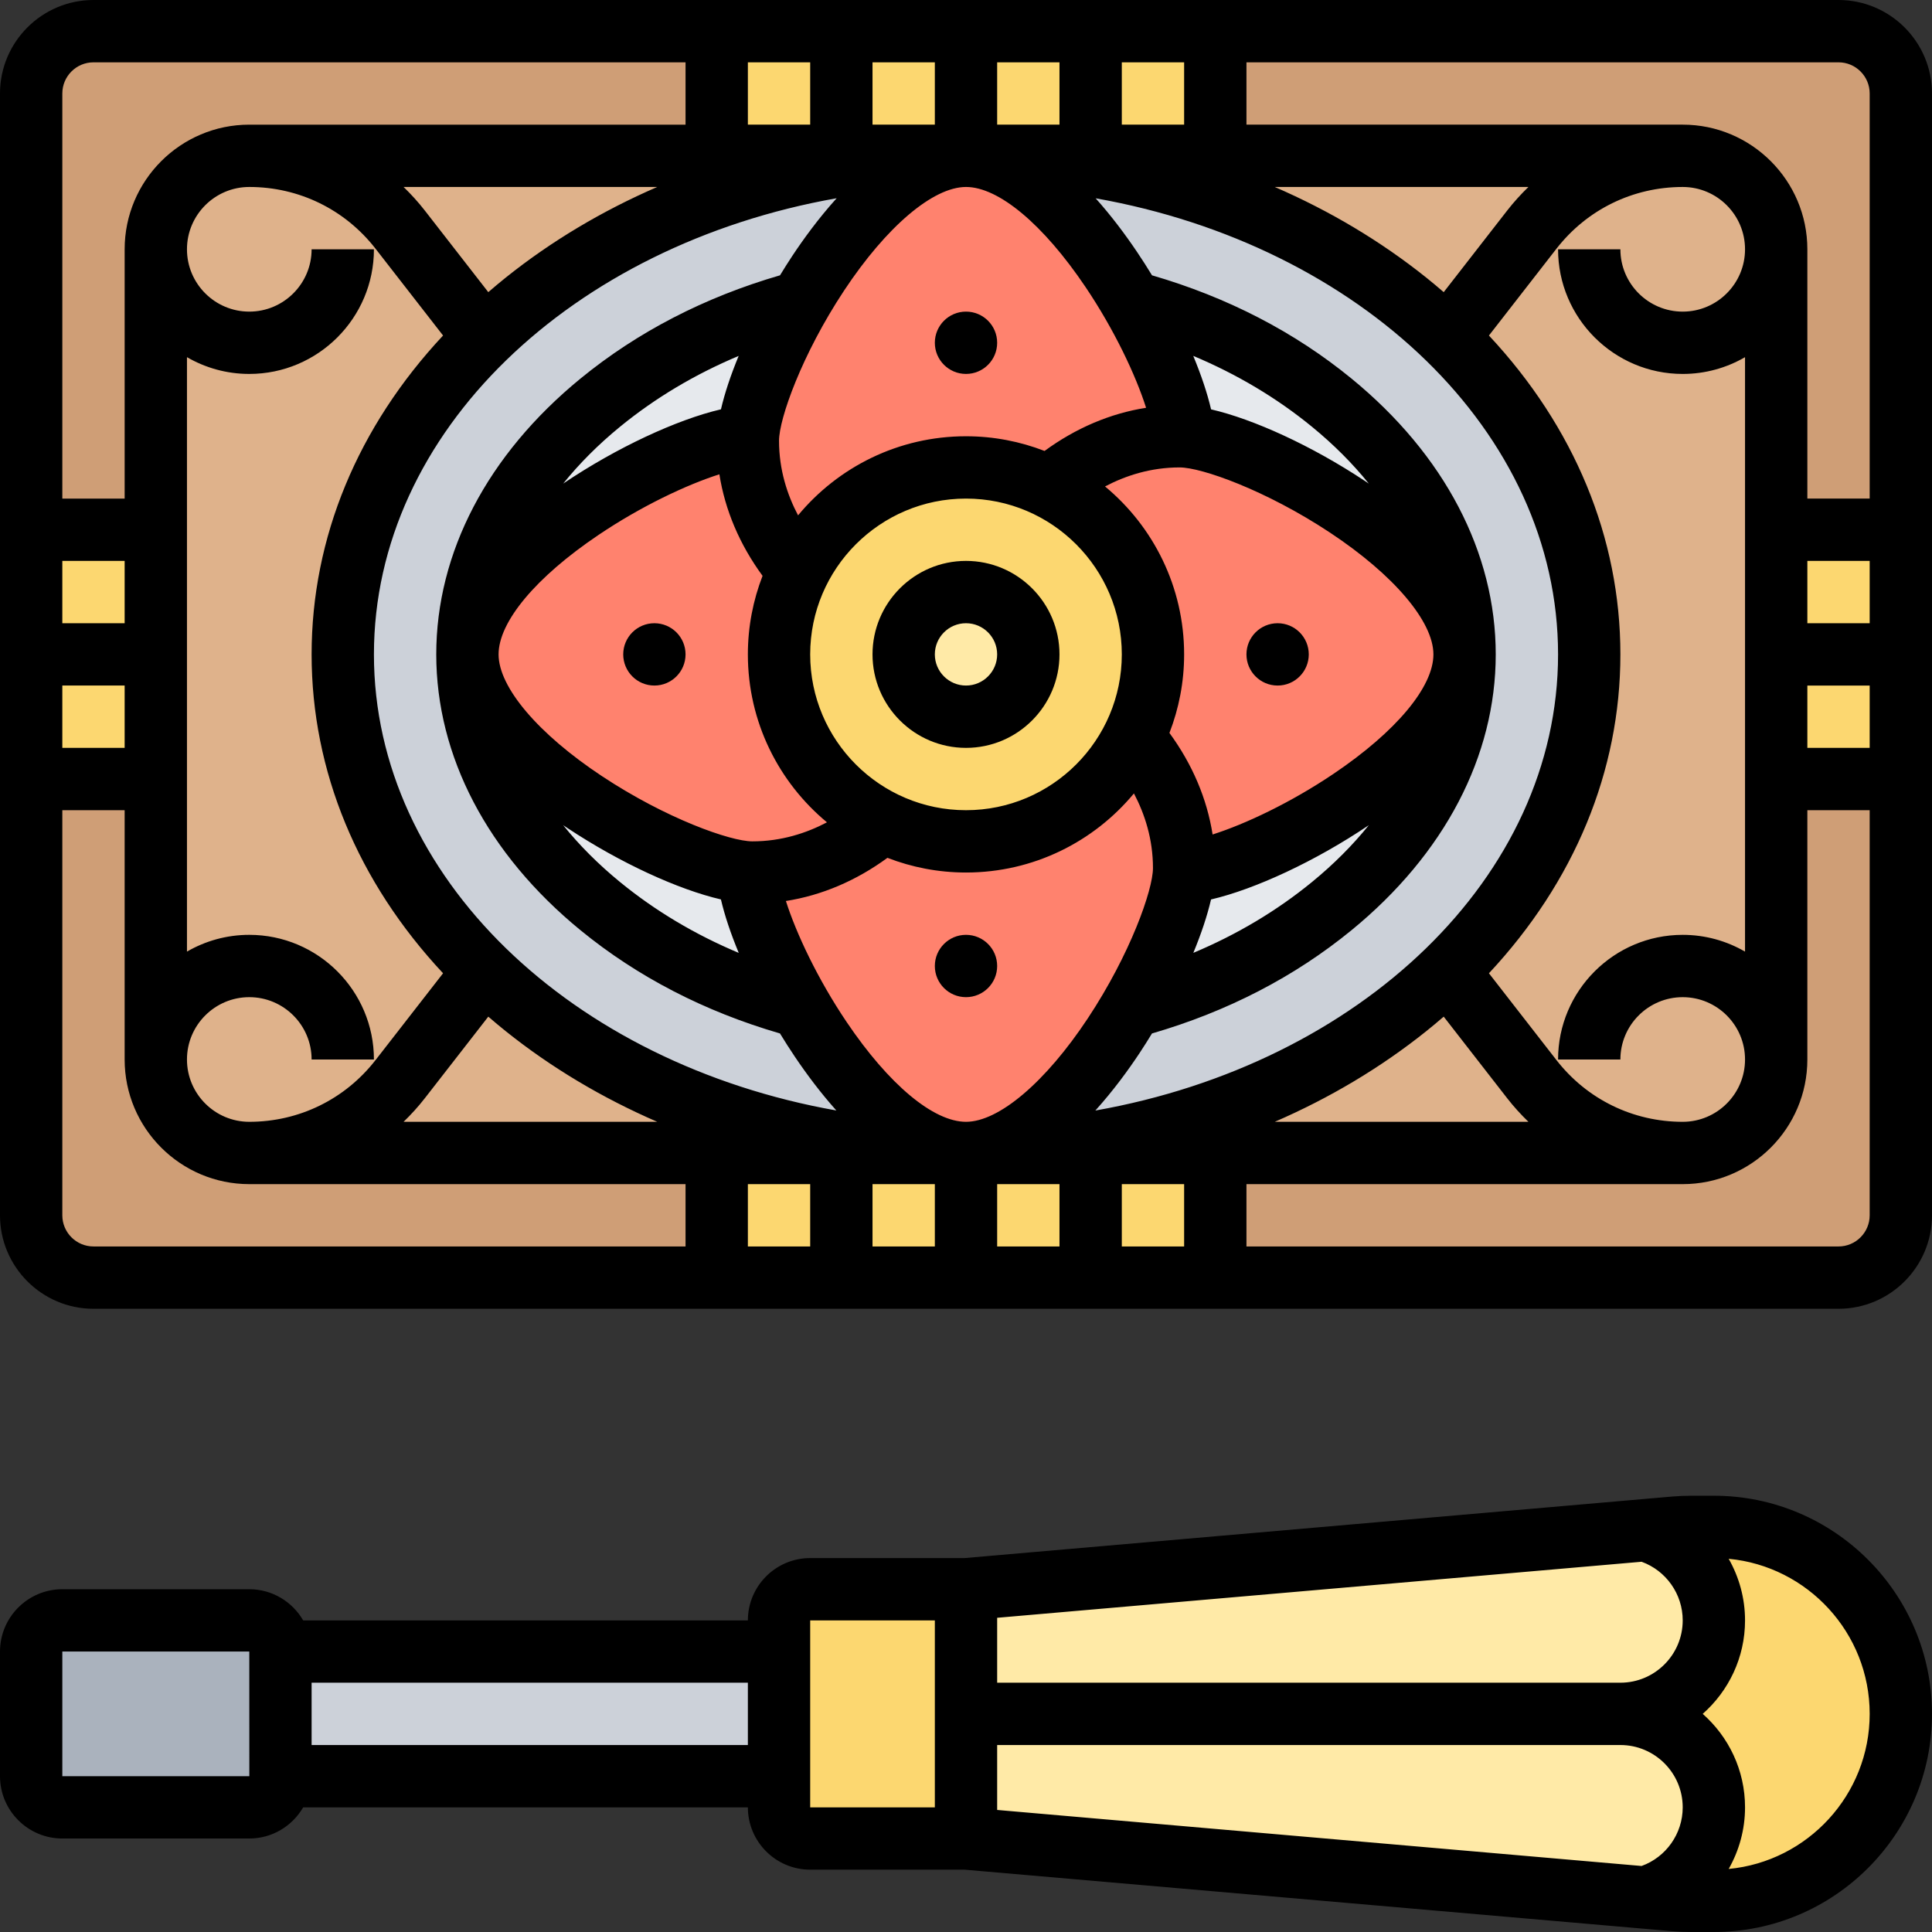 <svg id="Layer_30" enable-background="new 0 0 496 496" height="512" viewBox="0 0 496 496" width="512" xmlns="http://www.w3.org/2000/svg"><rect x="0" y="0" width="496" height="496" fill="#333333" stroke="none"/><g><g><g><path d="m184 296v32h-160c-8.84 0-16-7.16-16-16v-112h32v72c0 6.62 2.69 12.62 7.03 16.97 4.35 4.34 10.35 7.03 16.97 7.03z" fill="#cf9e76"/></g><g><path d="m488 200v112c0 8.84-7.16 16-16 16h-160v-32h120c6.62 0 12.62-2.69 16.97-7.03 4.34-4.35 7.03-10.35 7.03-16.97v-72z" fill="#cf9e76"/></g><g><path d="m488 24v112h-32v-72c0-6.62-2.69-12.62-7.03-16.97-4.35-4.34-10.35-7.03-16.97-7.03h-120v-32h160c8.84 0 16 7.16 16 16z" fill="#cf9e76"/></g><g><path d="m184 8v32h-120c-6.62 0-12.62 2.69-16.97 7.03-4.34 4.35-7.03 10.35-7.03 16.97v72h-32v-112c0-8.84 7.16-16 16-16z" fill="#cf9e76"/></g><g><path d="m448.97 47.03c-4.35-4.34-10.35-7.03-16.97-7.03h-120-64c49.81 0 94.29 18.2 123.64 46.75 22.72 22.1 36.36 50.41 36.36 81.25s-13.64 59.15-36.36 81.25c-29.35 28.55-73.83 46.75-123.64 46.75h64 120c6.62 0 12.62-2.69 16.97-7.03 4.34-4.35 7.03-10.35 7.03-16.97v-72-64-72c0-6.62-2.69-12.62-7.03-16.97z" fill="#dfb28b"/></g><g><path d="m88 168c0-30.84 13.64-59.15 36.36-81.25 29.35-28.55 73.83-46.75 123.64-46.75h-64-120c-6.62 0-12.62 2.69-16.97 7.03-4.34 4.35-7.03 10.35-7.03 16.97v72 64 72c0 6.62 2.69 12.62 7.03 16.97 4.35 4.34 10.35 7.03 16.97 7.03h120 64c-49.81 0-94.29-18.2-123.64-46.75-22.72-22.1-36.36-50.41-36.36-81.25z" fill="#dfb28b"/></g><g><path d="m312 296v32h-128v-32h64z" fill="#fcd770"/></g><g><path d="m456 136h32v64h-32z" fill="#fcd770"/></g><g><path d="m312 8v32h-64-64v-32z" fill="#fcd770"/></g><g><path d="m8 136h32v64h-32z" fill="#fcd770"/></g><g><path d="m376 168c0-.22 0-.44-.01-.66-.22-23.45-12.3-46.14-34.1-63.97-14.55-11.91-32.1-20.67-51.38-25.86-11.04-19-27.27-37.51-42.51-37.51 49.81 0 94.29 18.2 123.64 46.75 22.72 22.1 36.36 50.41 36.36 81.25s-13.64 59.15-36.36 81.25c-29.35 28.55-73.83 46.75-123.64 46.75 15.24 0 31.47-18.52 42.51-37.51 19.28-5.2 36.83-13.95 51.38-25.86 22-18 34.11-40.95 34.11-64.63z" fill="#ccd1d9"/></g><g><path d="m205.49 258.49c11.04 19 27.27 37.51 42.51 37.51-49.81 0-94.29-18.2-123.64-46.75-22.72-22.1-36.36-50.41-36.36-81.25s13.64-59.15 36.36-81.25c29.35-28.55 73.83-46.75 123.64-46.75-15.24 0-31.47 18.52-42.51 37.51-19.28 5.2-36.83 13.95-51.38 25.86-22 18-34.11 40.95-34.11 64.63 0 .22 0 .44.01.66.22 23.45 12.3 46.14 34.1 63.97 14.55 11.91 32.1 20.67 51.38 25.86z" fill="#ccd1d9"/></g><g><path d="m341.89 103.37c21.8 17.83 33.88 40.52 34.1 63.97-.9-25.79-53.88-54.14-72.03-55.3-.48-7.56-5.68-21.17-13.45-34.53 19.28 5.19 36.83 13.95 51.38 25.86z" fill="#e6e9ed"/></g><g><path d="m376 168c0 23.68-12.11 46.63-34.11 64.63-14.55 11.91-32.1 20.66-51.38 25.86 7.77-13.36 12.97-26.97 13.45-34.53 18.32-1.17 72.04-30 72.04-55.96z" fill="#e6e9ed"/></g><g><path d="m192.04 223.96c.48 7.56 5.68 21.17 13.45 34.53-19.28-5.19-36.83-13.95-51.38-25.86-21.8-17.83-33.88-40.52-34.1-63.97.9 25.79 53.88 54.14 72.03 55.3z" fill="#e6e9ed"/></g><g><path d="m205.49 77.51c-7.77 13.36-12.97 26.97-13.45 34.53-18.32 1.17-72.04 30-72.04 55.96 0-23.68 12.11-46.63 34.11-64.63 14.55-11.91 32.1-20.66 51.38-25.86z" fill="#e6e9ed"/></g><g><path d="m375.99 167.34c-.9-25.79-53.88-54.14-72.03-55.3-.48-7.56-5.68-21.17-13.45-34.53-11.04-19-27.27-37.51-42.51-37.51s-31.47 18.52-42.51 37.51c-7.77 13.36-12.97 26.97-13.45 34.53-18.32 1.17-72.04 30-72.04 55.96 0 .22 0 .44.01.66.9 25.79 53.88 54.14 72.03 55.3.48 7.56 5.68 21.17 13.45 34.53 11.04 19 27.27 37.51 42.51 37.51s31.47-18.52 42.51-37.51c7.77-13.36 12.97-26.97 13.45-34.53 18.32-1.17 72.04-30 72.04-55.96 0-.22 0-.44-.01-.66z" fill="#ff826e"/></g><g><path d="m205 146.64c7.86-15.79 24.16-26.64 43-26.64 7.68 0 14.93 1.8 21.36 5 15.79 7.86 26.64 24.16 26.64 43 0 7.68-1.8 14.93-5 21.36-7.86 15.79-24.16 26.64-43 26.64-7.68 0-14.93-1.8-21.36-5-15.79-7.86-26.64-24.16-26.64-43 0-7.68 1.8-14.93 5-21.36z" fill="#fcd770"/></g><g><circle cx="248" cy="168" fill="#ffeaa7" r="16"/></g><g><path d="m473.94 406.06c8.69 8.68 14.06 20.68 14.06 33.94 0 26.51-21.49 48-48 48h-5.92c-1.39 0-2.77-.06-4.16-.18l-7.6-.66c5.1-1.38 9.52-4.41 12.66-8.47 3.15-4.06 5.02-9.15 5.02-14.69 0-13.25-10.75-24-24-24 13.25 0 24-10.75 24-24 0-5.54-1.87-10.63-5.02-14.69-3.14-4.06-7.56-7.08-12.66-8.47l7.6-.66c1.39-.12 2.77-.18 4.16-.18h5.92c13.26 0 25.26 5.37 33.94 14.06z" fill="#fcd770"/></g><g><path d="m248 440v32h-40c-4.42 0-8-3.58-8-8v-8-32-8c0-4.42 3.58-8 8-8h40z" fill="#fcd770"/></g><g><path d="m440 464c0 5.54-1.87 10.63-5.02 14.69-3.14 4.06-7.56 7.09-12.66 8.47l-174.32-15.16v-32h168c13.25 0 24 10.75 24 24z" fill="#ffeaa7"/></g><g><path d="m434.98 401.31c3.15 4.06 5.02 9.15 5.02 14.69 0 13.25-10.75 24-24 24h-168v-32l174.32-15.16c5.1 1.39 9.52 4.41 12.66 8.47z" fill="#ffeaa7"/></g><g><path d="m72 424v32c0 4.42-3.58 8-8 8h-48c-4.42 0-8-3.58-8-8v-32c0-4.42 3.58-8 8-8h48c4.42 0 8 3.58 8 8z" fill="#aab2bd"/></g><g><path d="m72 424h128v32h-128z" fill="#ccd1d9"/></g></g><g><path d="m440 384h-5.917c-1.615 0-3.247.071-4.852.211l-181.579 15.789h-39.652c-8.822 0-16 7.178-16 16h-114.165c-2.772-4.774-7.928-8-13.835-8h-48c-8.822 0-16 7.178-16 16v32c0 8.822 7.178 16 16 16h48c5.907 0 11.063-3.226 13.835-8h114.165c0 8.822 7.178 16 16 16h39.652l181.577 15.789c1.604.14 3.237.211 4.854.211h5.917c30.879 0 56-25.122 56-56s-25.121-56-56-56zm-376 72h-48v-32h48l.01 32s-.003 0-.01 0zm16-8v-16h112v16zm352 16c0 6.771-4.283 12.786-10.56 15.052l-165.44-14.386v-16.666h160c8.822 0 16 7.178 16 16zm-176-32v-16.666l165.441-14.386c6.276 2.266 10.559 8.281 10.559 15.052 0 8.822-7.178 16-16 16zm-48-16h32v48h-32zm235.799 63.815c2.684-4.711 4.201-10.129 4.201-15.815 0-9.551-4.211-18.132-10.868-24 6.657-5.868 10.868-14.449 10.868-24 0-5.686-1.517-11.104-4.201-15.815 20.28 1.92 36.201 19.041 36.201 39.815s-15.921 37.895-36.201 39.815z"/><path d="m472 0h-448c-13.233 0-24 10.766-24 24v288c0 13.234 10.767 24 24 24h448c13.233 0 24-10.766 24-24v-288c0-13.234-10.767-24-24-24zm8 24v104h-16v-64c0-17.645-14.355-32-32-32h-112v-16h152c4.411 0 8 3.589 8 8zm-448 136h-16v-16h16zm0 16v16h-16v-16zm32 64c-5.826 0-11.289 1.573-16 4.305v-152.61c4.711 2.732 10.174 4.305 16 4.305 17.645 0 32-14.355 32-32h-16c0 8.822-7.178 16-16 16s-16-7.178-16-16 7.178-16 16-16c12.766 0 24.582 5.779 32.42 15.856l17.328 22.279c-21.9 23.439-33.748 51.879-33.748 81.865s11.848 58.426 33.748 81.865l-17.328 22.279c-7.838 10.077-19.654 15.856-32.42 15.856-8.822 0-16-7.178-16-16s7.178-16 16-16 16 7.178 16 16h16c0-17.645-14.355-32-32-32zm217.207 45.108c4.65-5.149 8.534-10.498 11.405-14.835 1.081-1.633 2.12-3.289 3.135-4.953 19.371-5.632 36.589-14.534 51.211-26.498 23.887-19.544 37.042-44.696 37.042-70.822s-13.155-51.278-37.041-70.821c-14.621-11.963-31.836-20.864-51.203-26.496-1.237-2.029-2.519-4.038-3.845-6.005-3.047-4.52-6.624-9.301-10.629-13.772 67.858 12.013 118.718 59.949 118.718 117.094 0 57.166-50.898 105.116-118.793 117.108zm-185.207-117.108c0-57.166 50.898-105.116 118.793-117.108-4.65 5.149-8.534 10.498-11.405 14.835-1.081 1.633-2.12 3.289-3.135 4.953-19.371 5.632-36.589 14.534-51.211 26.498-23.887 19.544-37.042 44.696-37.042 70.822s13.155 51.278 37.041 70.821c14.621 11.963 31.836 20.864 51.203 26.496 1.237 2.029 2.519 4.038 3.845 6.005 3.047 4.52 6.624 9.301 10.629 13.772-67.858-12.013-118.718-59.949-118.718-117.094zm182.645-94.378c7.435 11.029 12.938 22.72 15.59 31.066-9.188 1.446-18.026 5.195-26.068 11.083-6.263-2.426-13.059-3.771-20.167-3.771-17.324 0-32.834 7.909-43.114 20.305-2.771-5.261-4.886-11.705-4.886-19.162 0-5.581 5.813-22.095 16.729-38.584 10.845-16.382 22.828-26.559 31.271-26.559 8.372 0 19.828 9.579 30.645 25.622zm-30.645 214.378c-8.372 0-19.828-9.579-30.645-25.622-7.435-11.029-12.938-22.72-15.59-31.066 9.188-1.446 18.026-5.195 26.068-11.083 6.263 2.426 13.059 3.771 20.167 3.771 17.324 0 32.834-7.909 43.114-20.305 2.771 5.261 4.886 11.705 4.886 19.162 0 5.581-5.813 22.095-16.729 38.584-10.845 16.382-22.828 26.559-31.271 26.559zm54.857-168c5.581 0 22.094 5.814 38.584 16.729 16.382 10.845 26.559 22.827 26.559 31.271 0 8.372-9.578 19.828-25.622 30.645-11.028 7.435-22.72 12.938-31.066 15.589-1.446-9.188-5.194-18.026-11.083-26.068 2.426-6.262 3.771-13.058 3.771-20.166 0-17.324-7.909-32.834-20.305-43.114 5.262-2.771 11.706-4.886 19.162-4.886zm-14.857 48c0 22.056-17.944 40-40 40s-40-17.944-40-40 17.944-40 40-40 40 17.944 40 40zm-75.695 43.114c-5.261 2.771-11.706 4.886-19.162 4.886-5.581 0-22.094-5.814-38.584-16.729-16.382-10.845-26.559-22.827-26.559-31.271 0-8.372 9.578-19.828 25.622-30.645 11.028-7.435 22.72-12.938 31.066-15.589 1.446 9.188 5.194 18.026 11.083 26.068-2.426 6.262-3.771 13.058-3.771 20.166 0 17.324 7.909 32.834 20.305 43.114zm-27.214-106.032c-11.273 2.621-26.806 9.832-40.413 19.007-.031.021-.062.043-.093.064 4.141-5.14 9.017-10.031 14.589-14.591 9.041-7.398 19.243-13.477 30.463-18.188-2.048 4.942-3.594 9.597-4.546 13.708zm-39.364 107.53c13.519 8.949 28.404 15.762 39.355 18.297.955 4.11 2.523 8.782 4.574 13.726-11.227-4.713-21.436-10.795-30.483-18.197-5.573-4.56-10.448-9.451-14.589-14.591.387.262.769.518 1.143.765zm165.182 18.306c11.273-2.621 26.806-9.832 40.413-19.007.031-.021.062-.043.093-.064-4.141 5.14-9.017 10.031-14.589 14.591-9.041 7.398-19.243 13.477-30.463 18.188 2.048-4.942 3.594-9.597 4.546-13.708zm39.364-107.53c-13.519-8.949-28.404-15.762-39.355-18.297-.955-4.11-2.523-8.782-4.574-13.726 11.227 4.713 21.436 10.795 30.483 18.197 5.573 4.56 10.448 9.451 14.589 14.591-.387-.262-.769-.518-1.143-.765zm20.369-48.386c-1.472-1.27-2.968-2.527-4.507-3.758-11.678-9.342-24.766-17.13-38.868-23.244h65.123c-1.93 1.87-3.757 3.871-5.439 6.033zm-82.642-43.002v-16h16v16zm-16 0h-16v-16h16zm-32 0h-16v-16h16zm-32 0h-16v-16h16zm-78.135 39.244c-1.539 1.231-3.034 2.488-4.507 3.758l-16.31-20.969c-1.682-2.162-3.509-4.163-5.439-6.033h65.123c-14.101 6.114-27.189 13.901-38.867 23.244zm-20.816 210.723 16.31-20.969c1.472 1.27 2.968 2.527 4.507 3.758 11.678 9.342 24.766 17.13 38.868 23.244h-65.124c1.93-1.87 3.757-3.871 5.439-6.033zm98.951 22.033v16h-16v-16zm16 0h16v16h-16zm32 0h16v16h-16zm32 0h16v16h-16zm78.135-39.244c1.539-1.231 3.034-2.488 4.507-3.758l16.31 20.969c1.682 2.162 3.509 4.163 5.439 6.033h-65.123c14.101-6.114 27.189-13.901 38.867-23.244zm33.445 7.388-17.328-22.279c21.9-23.439 33.748-51.879 33.748-81.865s-11.848-58.426-33.748-81.865l17.328-22.279c7.838-10.077 19.654-15.856 32.42-15.856 8.822 0 16 7.178 16 16s-7.178 16-16 16-16-7.178-16-16h-16c0 17.645 14.355 32 32 32 5.826 0 11.289-1.573 16-4.305v152.61c-4.711-2.732-10.174-4.305-16-4.305-17.645 0-32 14.355-32 32h16c0-8.822 7.178-16 16-16s16 7.178 16 16-7.178 16-16 16c-12.766 0-24.582-5.779-32.42-15.856zm64.42-96.144h16v16h-16zm0-16v-16h16v16zm-440-144h152v16h-112c-17.645 0-32 14.355-32 32v64h-16v-104c0-4.411 3.589-8 8-8zm-8 296v-104h16v64c0 17.645 14.355 32 32 32h112v16h-152c-4.411 0-8-3.589-8-8zm456 8h-152v-16h112c17.645 0 32-14.355 32-32v-64h16v104c0 4.411-3.589 8-8 8z"/><path d="m224 168c0 13.234 10.767 24 24 24s24-10.766 24-24-10.767-24-24-24-24 10.766-24 24zm32 0c0 4.411-3.589 8-8 8s-8-3.589-8-8 3.589-8 8-8 8 3.589 8 8z"/><circle cx="248" cy="88" r="8"/><circle cx="168" cy="168" r="8"/><circle cx="248" cy="248" r="8"/><circle cx="328" cy="168" r="8"/></g></g></svg>